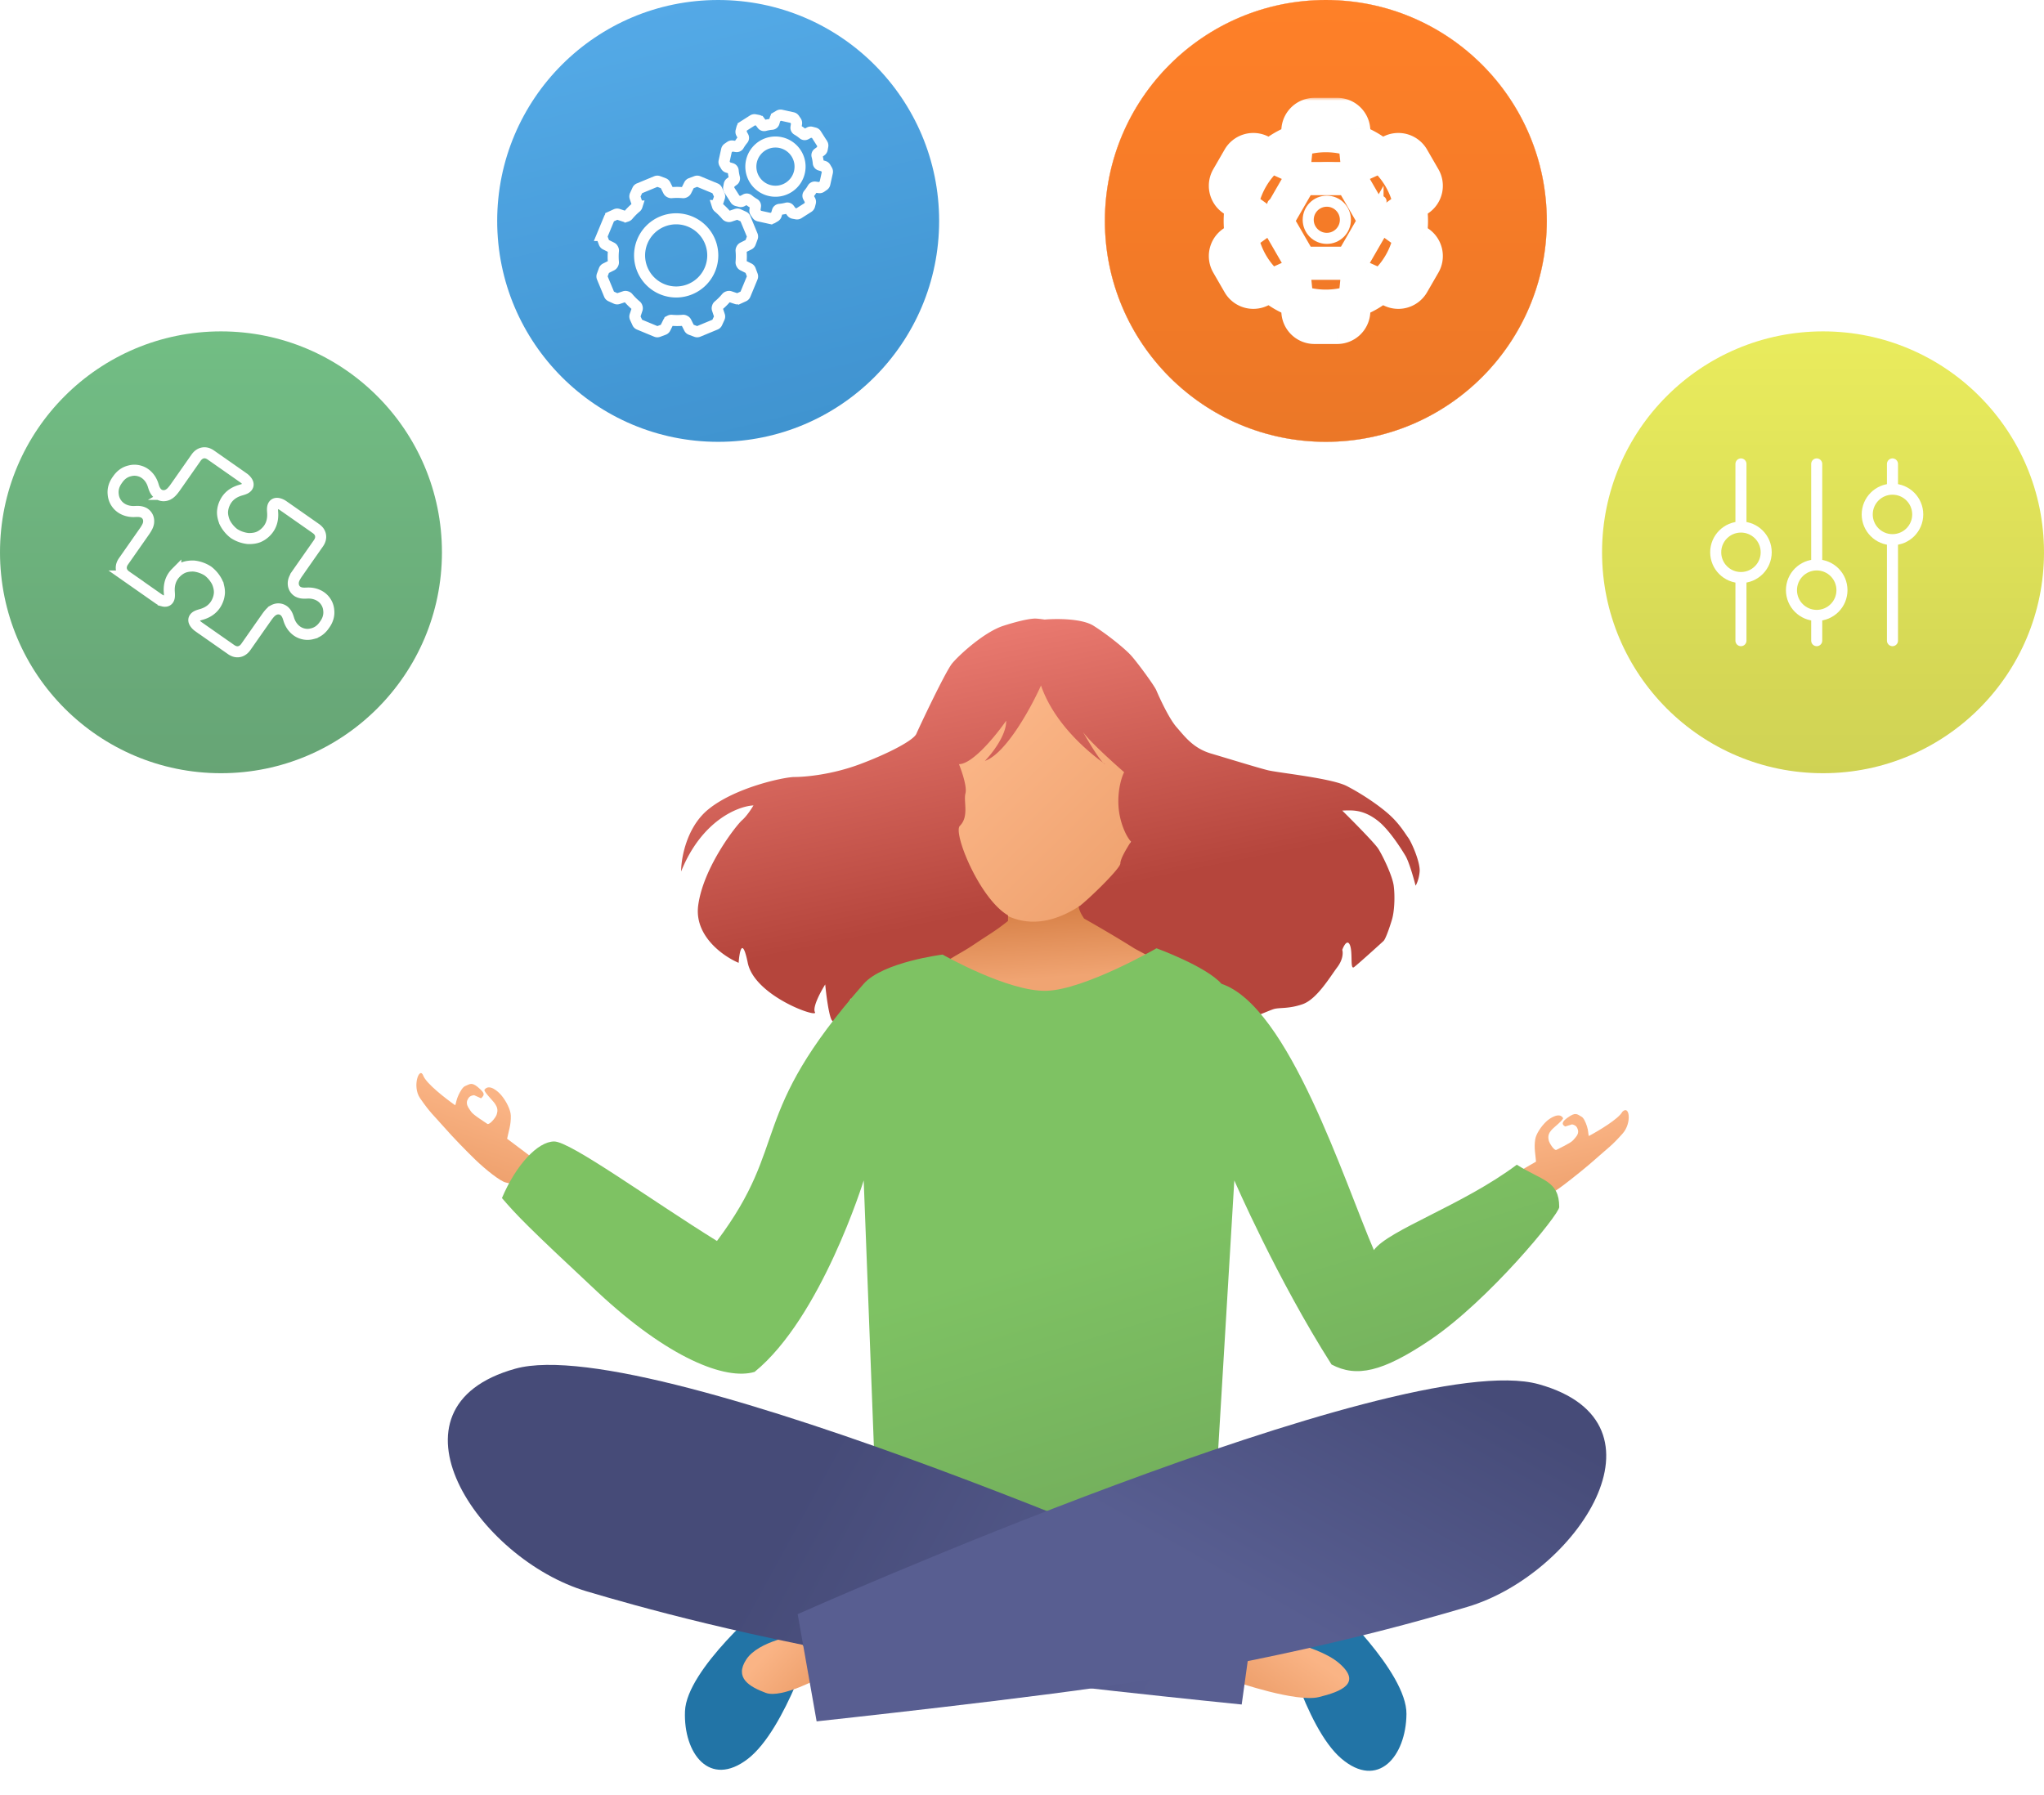 <svg width="370" height="325" viewBox="0 0 370 325" fill="none" xmlns="http://www.w3.org/2000/svg"><path d="M91.798 206.185l4.235 3.185c-.308 1.39 1.903 2.776 3.047 3.296l-1.997 3.389c-1.47-.738-4.628-1.779-5.531-1.951-.916-.175-3.58-2.25-5.588-4.203-1.444-1.404-3.834-3.818-5.674-5.925-1.772-2.029-2.41-2.462-4.247-5.129-1.504-2.182-.1-5.865.58-4.076.544 1.431 4.08 4.163 5.778 5.35.167-.358.19-.997.592-1.836.332-.694.767-1.462 1.221-1.648.944-.388 1.236-.802 2.678.546.878.82.812 1.102.191 1.68l-1.247-.56c-.363.033-.77.115-1.064.571-.631.977-.001 1.639.497 2.4.403.616 2.588 1.947 2.941 2.212.353.266 1.46-1.045 1.666-1.602.36-.977.07-1.501-.292-2.061-.319-.495-2.102-2.226-1.88-2.52.865-1.151 2.501.36 3.03.991.944 1.124 1.7 2.675 1.732 3.697.054 1.693-.42 2.899-.668 4.194z" fill="url(#a)"/><path d="M278.047 210.329l-4.359 2.517c.131 1.345-2.113 2.398-3.251 2.756l1.493 3.425c1.471-.527 4.568-1.145 5.439-1.204.883-.059 3.633-1.709 5.751-3.32 1.522-1.158 4.052-3.159 6.03-4.934 1.903-1.709 2.554-2.044 4.593-4.347 1.668-1.885 1.245-5.264-.078-3.91-.678 1.287-4.324 3.456-6.063 4.38-.116-.356-.065-.962-.346-1.799-.234-.692-.556-1.466-.962-1.694-.845-.473-1.073-.898-2.588.207-.922.673-1.104 1.177-.373 1.562l1.24-.385c.338.074.712.198.938.661.482.994-.188 1.546-.745 2.206-.451.534-2.663 1.538-3.027 1.747-.363.21-1.256-1.153-1.386-1.702-.227-.962.107-1.422.512-1.909.357-.43 2.237-1.857 2.062-2.16-.643-1.114-2.4.053-2.971.586-1.018.951-1.909 2.327-2.057 3.286-.246 1.59.063 2.782.148 4.031z" fill="url(#b)"/><path fill-rule="evenodd" clip-rule="evenodd" d="M183.505 165.089v-3.242h11.207l.912 2.786 14.011 7.987s-10.53 8.93-20.14 8.93c-9.609 0-19.265-7.772-19.265-7.772l13.275-8.689z" fill="url(#c)"/><path fill-rule="evenodd" clip-rule="evenodd" d="M171.143 136.627s1.114-3.658 3.922-5.84 4.817-6.786 4.817-6.786 8.678-3.217 13.533-1.78c4.856 1.436 12.843 14.406 12.843 14.406s1.066 15.985-5.231 22.651c-6.297 6.665-14.867 11.106-22.355 3.953-7.487-7.154-7.529-26.604-7.529-26.604z" fill="url(#d)"/><path d="M189.088 112.18c2.073-.183 6.748-.216 8.86 1.12 2.64 1.67 5.646 4.134 6.746 5.327 1.1 1.192 4.254 5.485 4.62 6.36.367.874 2.2 5.008 3.667 6.678 1.467 1.669 3.007 3.816 6.233 4.77 3.227.954 8.36 2.544 10.267 3.021 1.906.477 11.513 1.431 14.299 2.862 2.787 1.431 5.94 3.577 7.774 5.247 1.833 1.669 2.786 3.339 3.373 4.134.587.795 2.2 4.452 2.053 6.121-.117 1.336-.538 2.253-.733 2.544-.342-1.351-1.188-4.325-1.833-5.406-.807-1.351-2.934-4.69-4.914-6.28-1.98-1.59-3.593-1.829-4.4-1.908-.645-.064-1.686-.027-2.126 0 1.906 1.881 5.881 5.899 6.526 6.916.807 1.272 2.545 4.869 2.787 6.678.255 1.907.138 4.67-.33 6.191-.335 1.116-1.108 3.443-1.52 3.829-.515.481-4.587 4.173-5.337 4.732-.749.559-.179-2.683-.749-4.024-.457-1.073-1.108.149-1.377.894.149.447.181 1.699-.892 3.13-1.34 1.789-3.712 5.813-6.29 6.708-2.578.894-4.206.559-5.259.894-1.052.335-5.981 2.571-7.115 2.459-.907-.089-2.646-.037-3.403 0l-8.831-10.479c-3.587-1.775-2.595-1.224-5.791-2.942-4.05-2.564-9.168-5.447-9.168-5.447-.191-.353-.844-1.21-.96-2.172.894-.449 7.542-6.802 7.542-7.806 0-1.018 1.685-3.543 1.917-3.96-.911-.977-2.106-3.603-2.263-6.542-.157-2.938.622-5.235 1.031-6.015-2.151-1.866-6.358-5.685-7.468-7.307 1.005 1.767 2.731 4.631 3.647 5.577.37.272.512.369.337.278a1.465 1.465 0 0 1-.337-.278c-1.756-1.289-8.654-6.489-11.233-13.97-1.794 4.002-6.337 12.335-10.148 13.653 1.313-1.359 3.919-4.715 3.841-7.27-1.817 2.622-6.07 7.865-8.545 7.865.524 1.283 1.493 4.135 1.179 5.285-.393 1.437.703 4.181-1.016 5.884-1.239 1.229 3.305 12.599 8.336 15.966.216.145.374.222.374.222.031.295 0 .752 0 1.034-2.215 1.791-3.322 2.356-5.907 4.1-2.017 1.36-2.647 1.603-4.626 2.825l-3.345 2.106-6.957 2.222-6.159 6.389c-.378-.857-1.175-2.75-1.34-3.466-.165-.715-.825 2.012-1.135 3.466-.653.559-2.083 1.341-2.578 0-.495-1.342-.893-4.658-1.031-6.149-.825 1.305-2.351 4.137-1.856 5.031.619 1.118-10.93-2.907-12.168-8.943-.989-4.83-1.512-2.013-1.649 0-2.75-1.155-8.064-4.852-7.322-10.397.928-6.931 6.909-14.532 7.94-15.427.825-.715 1.719-2.085 2.063-2.681-2.819.149-9.384 2.748-13.096 11.96 0-2.385.969-7.959 4.846-11.179 4.847-4.024 13.818-5.925 15.674-5.925 1.856 0 6.703-.395 11.858-2.323 5.156-1.927 9.693-4.307 10.209-5.502.515-1.195 5.251-11.255 6.478-12.744 1.228-1.489 5.793-5.696 9.299-6.816 3.505-1.12 5.026-1.266 5.569-1.297.434-.025 1.422.108 1.862.177z" fill="url(#e)"/><path d="M189.429 179.396c-6.93.204-18.801-6.559-18.801-6.559s-10.811 1.347-14.283 5.296c-21.212 24.125-13.165 28.699-26.562 46.562-11.996-7.443-26.512-18.018-29.466-18.018-2.953 0-6.9 4.208-9.456 10.245 2.714 3.152 4.487 5.029 17.306 17.007 12.819 11.979 23.177 16.043 28.43 14.467 12.084-9.837 19.748-34.667 19.748-34.667l2.835 74.058h59.812l4.44-74.058s7.713 17.817 17.6 33.332c4.533 2.388 9.209 1.356 17.748-4.375 10.673-7.164 23.466-22.809 23.466-24.125 0-4.832-3.119-4.772-7.676-7.676-9.77 7.323-23.236 11.814-25.876 15.462-5.361-12.448-15.408-44.148-27.579-48.214-2.786-3.169-11.769-6.434-11.769-6.434s-12.988 7.494-19.917 7.697z" fill="url(#f)"/><path fill-rule="evenodd" clip-rule="evenodd" d="M123.994 309.838c.298-7.632 14.711-19.726 14.711-19.726l8.907 5.311s-5.318 17.717-12.241 23.046c-6.923 5.328-11.675-.998-11.377-8.631zm130.6.514c.081-7.638-13.715-20.431-13.715-20.431l-9.16 4.863s4.434 17.959 11.084 23.624c6.651 5.665 11.711-.418 11.791-8.056z" fill="#2274A6"/><path fill-rule="evenodd" clip-rule="evenodd" d="M135.102 300.45c2.223-3.366 9.198-4.389 9.198-4.389l4.375 7.57s-7.154 3.981-10.072 2.88c-2.918-1.1-5.725-2.695-3.501-6.061z" fill="url(#g)"/><path fill-rule="evenodd" clip-rule="evenodd" d="M242.377 301.123c-4.235-3.629-14.98-5.049-14.98-5.049l-3.655 8.44s10.902 3.769 14.99 2.766c4.089-1.002 7.879-2.528 3.645-6.157z" fill="url(#h)"/><path fill-rule="evenodd" clip-rule="evenodd" d="M227.426 289.449S118.408 240.814 93.28 247.82c-25.128 7.006-6.799 34.49 12.958 40.325 8.74 2.581 28.84 8.388 60.544 13.624 16.078 2.655 57.987 6.853 57.987 6.853l2.657-19.173z" fill="url(#i)"/><path fill-rule="evenodd" clip-rule="evenodd" d="M144.394 292.263s109.018-48.635 134.146-41.629c25.128 7.006 6.798 34.49-12.959 40.325-8.739 2.581-28.839 8.388-60.543 13.624-16.078 2.655-57.215 7.092-57.215 7.092l-3.429-19.412z" fill="url(#j)"/><g opacity=".9"><circle cx="130" cy="40" r="40" fill="#fff"/><circle cx="130" cy="40" r="40" fill="url(#k)"/><path d="M135.585 44.267a.5.5 0 0 0 .245-.273l.37-.992a.502.502 0 0 0-.007-.365l-1.296-3.128a.499.499 0 0 0-.254-.264l-.962-.439a.501.501 0 0 0-.366-.02l-1.189.397a.498.498 0 0 1-.307.003l-.084-.026a.51.51 0 0 1-.239-.161 11.537 11.537 0 0 0-1.462-1.46.516.516 0 0 1-.162-.24l-.027-.087a.5.5 0 0 1 .004-.306l.396-1.19a.502.502 0 0 0-.019-.366l-.44-.962a.497.497 0 0 0-.263-.255l-3.128-1.296a.5.5 0 0 0-.366-.006l-.991.37a.502.502 0 0 0-.272.245l-.561 1.122a.505.505 0 0 1-.215.22l-.079.04a.512.512 0 0 1-.284.056 11.507 11.507 0 0 0-2.066-.002.51.51 0 0 1-.282-.055l-.079-.041a.5.5 0 0 1-.216-.22l-.56-1.119a.503.503 0 0 0-.272-.244l-.991-.372a.498.498 0 0 0-.366.007l-3.129 1.295a.502.502 0 0 0-.264.255l-.439.962a.503.503 0 0 0-.019.366l.396 1.186a.5.5 0 0 1 .002.309l-.027.085a.508.508 0 0 1-.16.238 11.47 11.47 0 0 0-1.46 1.462.509.509 0 0 1-.241.162l-.084.027a.5.5 0 0 1-.307-.003l-1.189-.397a.5.5 0 0 0-.366.02l-.962.439a.498.498 0 0 0-.254.263l-1.296 3.13a.497.497 0 0 0-.007.365l.37.992a.498.498 0 0 0 .244.273l1.122.561a.495.495 0 0 1 .219.216l.042.078a.516.516 0 0 1 .055.284 11.6 11.6 0 0 0-.002 2.067.515.515 0 0 1-.055.28l-.041.08a.504.504 0 0 1-.22.217l-1.118.56a.5.5 0 0 0-.245.272l-.369.992a.497.497 0 0 0 .006.365l1.296 3.128a.5.5 0 0 0 .255.264l.962.439a.5.5 0 0 0 .365.02l1.188-.396a.5.5 0 0 1 .307-.002l.084.026c.093.03.176.086.239.161.441.528.931 1.017 1.462 1.46a.514.514 0 0 1 .162.24l.026.083c.031.1.03.208-.003.307l-.396 1.19c-.04.12-.033.25.019.366l.441.962a.496.496 0 0 0 .263.254l3.128 1.296a.5.5 0 0 0 .366.007l.992-.37a.5.5 0 0 0 .272-.245l.56-1.121a.502.502 0 0 1 .216-.22l.078-.04a.514.514 0 0 1 .284-.056c.689.063 1.381.063 2.067.001a.51.51 0 0 1 .283.056l.078.041a.5.5 0 0 1 .215.219l.56 1.12a.5.5 0 0 0 .273.244l.99.37a.5.5 0 0 0 .366-.007l3.128-1.296a.496.496 0 0 0 .263-.254l.44-.963a.502.502 0 0 0 .019-.365l-.395-1.188a.503.503 0 0 1-.003-.307l.027-.084a.505.505 0 0 1 .161-.24 11.594 11.594 0 0 0 1.459-1.461.512.512 0 0 1 .24-.161l.084-.027a.5.5 0 0 1 .307.003l1.19.396c.12.04.25.033.365-.02l.963-.438a.498.498 0 0 0 .254-.264l1.296-3.129a.502.502 0 0 0 .007-.366l-.37-.992a.497.497 0 0 0-.245-.272l-1.122-.562a.505.505 0 0 1-.219-.214l-.04-.078a.51.51 0 0 1-.056-.285c.062-.688.062-1.38.002-2.067a.506.506 0 0 1 .055-.281l.041-.079a.493.493 0 0 1 .22-.217l1.119-.558z" stroke="#fff" stroke-width="2"/><path d="M122.4 39.616a6.633 6.633 0 0 0-6.625 6.626 6.632 6.632 0 0 0 6.625 6.626 6.632 6.632 0 0 0 6.625-6.626 6.633 6.633 0 0 0-6.625-6.626zm26.245-12.301a.5.5 0 0 0 .195-.312l.103-.564a.499.499 0 0 0-.07-.36l-1.142-1.792a.5.5 0 0 0-.296-.216l-.556-.144a.498.498 0 0 0-.363.045l-.65.352a.43.43 0 0 1-.259.048.438.438 0 0 1-.225-.1 7.72 7.72 0 0 0-1.082-.756.433.433 0 0 1-.216-.44l.109-.732a.5.5 0 0 0-.083-.356l-.325-.473a.5.5 0 0 0-.304-.205l-2.075-.46a.5.5 0 0 0-.362.057l-.495.291a.502.502 0 0 0-.225.288l-.211.71a.432.432 0 0 1-.149.217.444.444 0 0 1-.231.09 7.692 7.692 0 0 0-1.302.227.431.431 0 0 1-.461-.158l-.439-.592a.502.502 0 0 0-.31-.194l-.565-.105a.5.5 0 0 0-.36.07l-1.793 1.142a.5.5 0 0 0-.216.296l-.144.556a.5.5 0 0 0 .045.364l.351.648c.043.08.06.17.048.26a.441.441 0 0 1-.1.226 7.59 7.59 0 0 0-.756 1.082.429.429 0 0 1-.438.215l-.732-.109a.501.501 0 0 0-.357.083l-.472.325a.5.5 0 0 0-.205.304l-.46 2.076a.497.497 0 0 0 .057.362l.291.495a.5.5 0 0 0 .288.226l.709.211a.434.434 0 0 1 .306.38c.039.44.116.876.228 1.302a.427.427 0 0 1-.158.46l-.592.44a.502.502 0 0 0-.193.311l-.104.565a.499.499 0 0 0 .07.359l1.142 1.793a.5.5 0 0 0 .297.215l.555.144a.502.502 0 0 0 .364-.044l.649-.351a.428.428 0 0 1 .258-.048c.083.01.161.046.226.1.337.282.7.535 1.082.756a.43.43 0 0 1 .215.437l-.109.732a.507.507 0 0 0 .083.357l.326.473a.5.5 0 0 0 .304.205l2.075.46a.5.5 0 0 0 .362-.057l.495-.292a.5.5 0 0 0 .226-.288l.211-.708a.42.42 0 0 1 .149-.217.439.439 0 0 1 .231-.09c.44-.038.875-.115 1.301-.228a.427.427 0 0 1 .46.157l.44.593a.502.502 0 0 0 .311.194l.564.104a.5.5 0 0 0 .359-.07l1.793-1.142a.5.5 0 0 0 .216-.297l.144-.555a.504.504 0 0 0-.044-.363l-.352-.65a.437.437 0 0 1-.048-.258.441.441 0 0 1 .1-.226c.283-.338.536-.7.757-1.082a.427.427 0 0 1 .437-.214l.732.108a.502.502 0 0 0 .357-.083l.472-.325a.496.496 0 0 0 .205-.304l.46-2.076a.497.497 0 0 0-.057-.362l-.291-.495a.5.5 0 0 0-.288-.226l-.71-.212a.428.428 0 0 1-.216-.148.441.441 0 0 1-.089-.23 7.859 7.859 0 0 0-.228-1.303.427.427 0 0 1 .158-.46l.592-.44z" stroke="#fff" stroke-width="2"/><path d="M139.598 25.781a4.46 4.46 0 0 0-3.614 5.162 4.46 4.46 0 0 0 5.161 3.614 4.46 4.46 0 0 0 3.614-5.162 4.46 4.46 0 0 0-5.161-3.614z" stroke="#fff" stroke-width="2"/><circle cx="240" cy="40" r="40" fill="#fff"/><circle cx="240" cy="40" r="40" fill="url(#l)"/><mask id="m" maskUnits="userSpaceOnUse" x="217.819" y="17.714" width="44" height="45" fill="#000"><path fill="#fff" d="M217.819 17.714h44v45h-44z"/><path fill-rule="evenodd" clip-rule="evenodd" d="M237.944 19.714h4.112a4 4 0 0 1 3.98 3.6l.145 1.443c1.43.576 2.76 1.346 3.958 2.277l1.341-.604a4 4 0 0 1 5.108 1.646l2.057 3.562a4 4 0 0 1-1.128 5.247l-1.177.846a16.484 16.484 0 0 1 0 4.538l1.177.846a4 4 0 0 1 1.128 5.247l-2.057 3.562a4 4 0 0 1-5.108 1.646l-1.341-.604a16.492 16.492 0 0 1-3.958 2.277l-.145 1.442a4 4 0 0 1-3.98 3.6h-4.112a4 4 0 0 1-3.98-3.6l-.145-1.442a16.489 16.489 0 0 1-3.958-2.277l-1.341.604a4 4 0 0 1-5.108-1.646l-2.056-3.562a3.999 3.999 0 0 1 1.128-5.247l1.176-.846a16.482 16.482 0 0 1 0-4.538l-1.176-.846a3.999 3.999 0 0 1-1.128-5.247l2.056-3.562a4 4 0 0 1 5.108-1.646l1.341.604a16.492 16.492 0 0 1 3.958-2.277l.145-1.442a4 4 0 0 1 3.98-3.6zm-4.355 7.335c-.563.277-1.105.59-1.624.934l1.464.66.16-1.594zm-5.365 1.441l-.526-.237a2 2 0 0 0-2.554.823l-2.056 3.562a2 2 0 0 0 .564 2.623l.453.327a16.397 16.397 0 0 1 4.119-7.098zm-2.372 8.354a14.4 14.4 0 0 1 4.335-7.47l2.664 1.202a2 2 0 0 1 .91 2.823l-2.621 4.54a2 2 0 0 1-2.9.623l-2.388-1.718zm-.319 2.235a14.786 14.786 0 0 0 0 1.842l1.28-.921-1.28-.921zm-1.428 5.333l-.453.327a2 2 0 0 0-.564 2.623l2.056 3.562a2 2 0 0 0 2.554.823l.526-.237a16.398 16.398 0 0 1-4.119-7.098zm6.082 6.213a14.4 14.4 0 0 1-4.335-7.47l2.388-1.718a2 2 0 0 1 2.9.624l2.621 4.54a2 2 0 0 1-.91 2.823l-2.664 1.201zm1.778 1.392a14.48 14.48 0 0 0 1.624.934l-.16-1.594-1.464.66zm3.932 3.906l.057.563a2 2 0 0 0 1.99 1.8h4.112a1.999 1.999 0 0 0 1.99-1.8l.057-.563a16.586 16.586 0 0 1-4.103.513c-1.416 0-2.791-.178-4.103-.513zm8.421-2.138a14.548 14.548 0 0 1-4.318.651 14.54 14.54 0 0 1-4.317-.651l-.294-2.924a2 2 0 0 1 1.99-2.2h5.242a2 2 0 0 1 1.99 2.2l-.293 2.924zm2.093-.834c.563-.277 1.105-.59 1.624-.934l-1.464-.66-.16 1.594zm5.365-1.441l.526.237a2 2 0 0 0 2.554-.823l2.056-3.562a2 2 0 0 0-.564-2.623l-.453-.327a16.397 16.397 0 0 1-4.119 7.098zm2.373-8.354a14.409 14.409 0 0 1-4.336 7.47l-2.664-1.202a2 2 0 0 1-.91-2.823l2.621-4.54a2 2 0 0 1 2.9-.624l2.389 1.719zm.318-2.235a14.793 14.793 0 0 0 0-1.842l-1.28.921 1.28.921zm1.428-5.333l.454-.327a2.001 2.001 0 0 0 .564-2.623l-2.057-3.562a2 2 0 0 0-2.554-.823l-.526.237a16.397 16.397 0 0 1 4.119 7.098zm-6.081-6.213a14.414 14.414 0 0 1 4.335 7.47l-2.389 1.718a2 2 0 0 1-2.9-.624l-2.621-4.54a2 2 0 0 1 .91-2.823l2.665-1.201zm-1.779-1.392a14.435 14.435 0 0 0-1.624-.934l.16 1.594 1.464-.66zm-3.717-1.768l.293 2.924a2 2 0 0 1-1.99 2.2h-5.242a2 2 0 0 1-1.99-2.2l.294-2.924a14.536 14.536 0 0 1 4.317-.651c1.504 0 2.954.228 4.318.651zm-.215-2.139a16.586 16.586 0 0 0-4.103-.512c-1.416 0-2.791.178-4.103.512l.057-.562a2 2 0 0 1 1.99-1.8h4.112c1.028 0 1.888.778 1.99 1.8l.057.562zm-11.231 16.985a4 4 0 0 0-.887-1.061c.345-.29.647-.646.887-1.061l2.621-4.54c.243-.42.4-.865.479-1.315.436.164.91.254 1.407.254h5.242c.497 0 .971-.09 1.408-.254.078.45.235.895.478 1.315l2.621 4.54a4 4 0 0 0 .887 1.061 3.99 3.99 0 0 0-.887 1.06l-2.621 4.54a3.99 3.99 0 0 0-.478 1.316 3.997 3.997 0 0 0-1.408-.254h-5.242c-.497 0-.971.09-1.407.254a4.01 4.01 0 0 0-.479-1.315l-2.621-4.54z"/></mask><path d="M246.036 23.315l1.99-.2-1.99.2zm.145 1.442l-1.99.2.121 1.203 1.122.452.747-1.855zm3.958 2.277l-1.227 1.58.951.739 1.098-.495-.822-1.824zm1.341-.604l.822 1.823-.822-1.823zm5.108 1.646l-1.732 1 1.732-1zm2.057 3.562l-1.732 1 1.732-1zm-1.128 5.247l1.168 1.623-1.168-1.623zm-1.177.846l-1.168-1.623-.978.704.165 1.194 1.981-.275zm0 4.538l-1.981-.275-.165 1.194.978.704 1.168-1.623zm1.177.846l1.168-1.623-1.168 1.623zm1.128 5.247l-1.733-1 1.733 1zm-2.057 3.562l-1.732-1 1.732 1zm-5.108 1.646l-.822 1.824.822-1.824zm-1.341-.604l.822-1.824-1.098-.495-.951.74 1.227 1.579zm-3.958 2.277l-.747-1.855-1.122.452-.121 1.203 1.99.2zm-.145 1.442l1.99.2-1.99-.2zm-12.072 0l-1.99.2 1.99-.2zm-.145-1.442l1.99-.2-.121-1.203-1.122-.452-.747 1.855zm-3.958-2.277l1.228-1.58-.952-.739-1.098.495.822 1.824zm-1.341.604l-.822-1.823.822 1.823zm-5.108-1.646l1.732-1-1.732 1zm-2.056-3.562l-1.732 1 1.732-1zm1.128-5.247l1.168 1.623-1.168-1.623zm1.176-.846l1.168 1.623.978-.704-.165-1.194-1.981.275zm0-4.538l1.981.275.165-1.194-.978-.704-1.168 1.623zm-1.176-.846l1.168-1.624-1.168 1.624zm-1.128-5.247l-1.732-1 1.732 1zm2.056-3.562l-1.732-1 1.732 1zm5.108-1.646l.822-1.824-.822 1.824zm1.341.604l-.822 1.824 1.098.495.952-.74-1.228-1.579zm3.958-2.277l.747 1.855 1.122-.452.121-1.203-1.99-.2zm.145-1.442l-1.99-.2 1.99.2zm-.375 3.734l1.99.2.36-3.585-3.233 1.59.883 1.795zm-1.624.934l-1.107-1.666-3.013 2.002 3.298 1.487.822-1.823zm1.464.66l-.822 1.823 2.534 1.142.278-2.766-1.99-.2zm-5.731-.39l-.822 1.823.822-1.823zm.526.237l1.425 1.403 2.015-2.046-2.618-1.18-.822 1.823zm-3.08.586l1.732 1-1.732-1zm-2.056 3.562l-1.732-1 1.732 1zm.564 2.623l-1.168 1.624 1.168-1.624zm.453.327l-1.168 1.623 2.325 1.673.77-2.759-1.927-.537zm6.082-6.213l.822-1.823-1.202-.542-.972.89 1.352 1.475zm-4.335 7.47l-1.952-.438-.289 1.29 1.073.77 1.168-1.623zm6.999-6.27l.822-1.822-.822 1.823zm.91 2.824l1.732 1-1.732-1zm-2.621 4.54l1.732 1-1.732-1zm-2.9.623l1.168-1.623-1.168 1.623zm-2.707.517l1.168-1.623-2.936-2.113-.228 3.61 1.996.126zm0 1.842l-1.996.126.228 3.61 2.936-2.113-1.168-1.623zm1.28-.921l1.168 1.623L230.238 40l-2.257-1.623L226.813 40zm-2.708 4.412l1.927-.537-.77-2.759-2.325 1.673 1.168 1.623zm-.453.327l-1.168-1.624 1.168 1.623zm-.564 2.623l1.732-1-1.732 1zm2.056 3.562l1.732-1-1.732 1zm2.554.823l-.822-1.823.822 1.823zm.526-.237l.822 1.823 2.618-1.18-2.015-2.047-1.425 1.404zm-2.372-8.354l-1.168-1.624-1.073.772.289 1.289 1.952-.437zm4.335 7.469l-1.352 1.474.972.891 1.202-.542-.822-1.823zm-1.947-9.188l-1.168-1.623 1.168 1.623zm2.9.624l1.732-1-1.732 1zm2.621 4.54l-1.732 1 1.732-1zm-.91 2.823l.822 1.823-.822-1.823zm-.886 2.593l-.822-1.823-3.298 1.487 3.013 2.002 1.107-1.666zm1.624.934l-.883 1.794 3.233 1.59-.36-3.584-1.99.2zm-.16-1.594l1.99-.2-.278-2.765-2.534 1.142.822 1.823zm2.525 5.129l1.99-.2-1.99.2zm-.057-.563l.495-1.938-2.77-.706.285 2.844 1.99-.2zm8.149.563l1.99.2-1.99-.2zm.057-.563l1.99.2.285-2.844-2.77.706.495 1.938zm.215-2.138l.592 1.91 1.265-.392.133-1.318-1.99-.2zm-8.635 0l-1.99.2.132 1.318 1.265.392.593-1.91zm-.294-2.924l-1.99.2 1.99-.2zm9.222 0l-1.99-.2 1.99.2zm1.8 2.09l-1.99-.2-.36 3.585 3.233-1.59-.883-1.795zm1.624-.934l1.107 1.666 3.013-2.002-3.298-1.487-.822 1.823zm-1.464-.66l.822-1.823-2.534-1.142-.278 2.765 1.99.2zm5.205.153l-1.425-1.404-2.015 2.047 2.618 1.18.822-1.823zm.526.237l-.822 1.823.822-1.823zm2.554-.823l-1.732-1 1.732 1zm2.056-3.562l1.733 1-1.733-1zm-.564-2.623l1.169-1.624-1.169 1.623zm-.453-.327l1.168-1.623-2.325-1.673-.769 2.759 1.926.537zm-6.082 6.213l-.821 1.823 1.201.542.972-.89-1.352-1.475zm4.336-7.47l1.951.438.289-1.29-1.072-.77-1.168 1.623zm-7 6.269l.822-1.823-.822 1.823zm-.91-2.823l-1.732-1 1.732 1zm2.621-4.54l-1.732-1 1.732 1zm2.9-.624l-1.168 1.624 1.168-1.624zm2.707-.516l-1.168 1.623 2.936 2.113.228-3.61-1.996-.126zm0-1.842l1.996-.126-.228-3.61-2.936 2.112 1.168 1.624zm-1.28.921l-1.168-1.623L249.762 40l2.257 1.623L253.187 40zm3.162-4.739l1.168 1.624-1.168-1.624zm-.454.327l-1.926.537.769 2.759 2.325-1.673-1.168-1.623zm1.018-2.95l1.732-1-1.732 1zm-2.057-3.562l-1.732 1 1.732-1zm-2.554-.823l.822 1.823-.822-1.823zm-.526.237l-.822-1.823-2.618 1.18 2.015 2.046 1.425-1.403zm2.373 8.354l1.168 1.624 1.072-.772-.289-1.289-1.951.437zm-4.335-7.47l1.351-1.474-.972-.89-1.201.541.822 1.824zm1.946 9.189l1.168 1.623-1.168-1.623zm-2.9-.624l1.732-1-1.732 1zm-2.621-4.54l-1.732 1 1.732-1zm.91-2.823l-.822-1.823.822 1.823zm.886-2.593l.822 1.823 3.298-1.487-3.013-2.002-1.107 1.666zm-1.624-.934l.883-1.795-3.233-1.59.36 3.585 1.99-.2zm.16 1.594l-1.99.2.278 2.765 2.534-1.142-.822-1.823zm-2.253-2.428l1.99-.2-.133-1.318-1.265-.392-.592 1.91zm.293 2.924l1.99-.2-1.99.2zm-9.222 0l-1.99-.2 1.99.2zm.294-2.924l-.593-1.91-1.265.392-.132 1.318 1.99.2zm8.42-2.139l-.494 1.938 2.769.707-.285-2.844-1.99.2zm-8.206 0l-1.99-.2-.285 2.845 2.77-.707-.495-1.938zm.057-.562l1.99.2-1.99-.2zm8.092 0l-1.99.2 1.99-.2zM231.985 40l-1.288-1.53-1.816 1.53 1.816 1.53 1.288-1.53zm.887 1.06l1.732-1-1.732 1zm0-2.121l-1.732-1 1.732 1zm2.621-4.54l1.732 1-1.732-1zm.479-1.315l.703-1.872-2.26-.85-.414 2.38 1.971.342zm8.057 0l1.97-.342-.413-2.38-2.261.85.704 1.872zm.478 1.315l-1.732 1 1.732-1zm2.621 4.54l-1.732 1 1.732-1zm.887 1.061l1.288 1.53 1.816-1.53-1.816-1.53-1.288 1.53zm-.887 1.06l-1.732-1 1.732 1zm-2.621 4.54l-1.732-1 1.732 1zm-.478 1.316l-.704 1.872 2.26.85.414-2.38-1.97-.342zm-8.057 0l-1.971.342.414 2.38 2.26-.85-.703-1.872zm-.479-1.315l-1.732 1 1.732-1zm6.563-27.887h-4.112v4h4.112v-4zm5.97 5.4a6 6 0 0 0-5.97-5.4v4c1.028 0 1.888.778 1.99 1.8l3.98-.4zm.145 1.443l-.145-1.442-3.98.4.145 1.442 3.98-.4zm-2.737 2.055a14.515 14.515 0 0 1 3.478 2.001l2.455-3.158a18.523 18.523 0 0 0-4.438-2.553l-1.495 3.71zm5.224-2.006l-1.341.605 1.644 3.647 1.341-.605-1.644-3.647zm7.662 2.47a6 6 0 0 0-7.662-2.47l1.644 3.647a2 2 0 0 1 2.554.823l3.464-2zm2.057 3.562l-2.057-3.562-3.464 2 2.057 3.562 3.464-2zm-1.692 7.87a6.001 6.001 0 0 0 1.692-7.87l-3.464 2a2 2 0 0 1-.564 2.623l2.336 3.247zm-1.177.847l1.177-.847-2.336-3.247-1.177.847 2.336 3.247zm-3.149-1.35c.09.651.137 1.317.137 1.995h4c0-.862-.059-1.711-.175-2.543l-3.962.549zm.137 1.995c0 .678-.047 1.343-.137 1.994l3.962.55c.116-.833.175-1.682.175-2.544h-4zm4.189 1.492l-1.177-.847-2.336 3.247 1.176.846 2.337-3.246zm1.692 7.87a6.001 6.001 0 0 0-1.692-7.87l-2.337 3.247a2 2 0 0 1 .564 2.623l3.465 2zm-2.057 3.562l2.057-3.562-3.465-2-2.056 3.562 3.464 2zm-7.662 2.47a6 6 0 0 0 7.662-2.47l-3.464-2a2 2 0 0 1-2.554.823l-1.644 3.647zm-1.341-.605l1.341.605 1.644-3.647-1.341-.605-1.644 3.647zm-.405-3.402a14.515 14.515 0 0 1-3.478 2l1.495 3.711a18.49 18.49 0 0 0 4.437-2.553l-2.454-3.158zm-.886 5.498l.145-1.442-3.98-.4-.145 1.443 3.98.4zm-5.97 5.4a6 6 0 0 0 5.97-5.4l-3.98-.4a1.999 1.999 0 0 1-1.99 1.8v4zm-4.112 0h4.112v-4h-4.112v4zm-5.97-5.4a6 6 0 0 0 5.97 5.4v-4a2 2 0 0 1-1.99-1.8l-3.98.4zm-.145-1.442l.145 1.442 3.98-.4-.145-1.442-3.98.4zm2.737-2.055a14.493 14.493 0 0 1-3.477-2.001l-2.455 3.158a18.497 18.497 0 0 0 4.437 2.553l1.495-3.71zm-5.224 2.006l1.341-.605-1.644-3.647-1.341.605 1.644 3.647zm-7.662-2.47a6 6 0 0 0 7.662 2.47l-1.644-3.647a2 2 0 0 1-2.554-.823l-3.464 2zm-2.056-3.562l2.056 3.562 3.464-2-2.056-3.562-3.464 2zm1.692-7.87a6 6 0 0 0-1.692 7.87l3.464-2a2 2 0 0 1 .564-2.623l-2.336-3.247zm1.176-.847l-1.176.846 2.336 3.248 1.176-.847-2.336-3.247zm3.149 1.35a14.573 14.573 0 0 1-.137-1.995h-4c0 .862.06 1.71.175 2.543l3.962-.549zM225.504 40c0-.678.047-1.343.137-1.994l-3.962-.55a18.572 18.572 0 0 0-.175 2.544h4zm-4.188-1.492l1.176.847 2.336-3.247-1.176-.847-2.336 3.247zm-1.692-7.87a6 6 0 0 0 1.692 7.87l2.336-3.247a2 2 0 0 1-.564-2.623l-3.464-2zm2.056-3.562l-2.056 3.562 3.464 2 2.056-3.562-3.464-2zm7.662-2.47a6 6 0 0 0-7.662 2.47l3.464 2a2 2 0 0 1 2.554-.823l1.644-3.647zm1.341.605l-1.341-.605-1.644 3.647 1.341.605 1.644-3.647zm.406 3.402a14.49 14.49 0 0 1 3.477-2.001l-1.495-3.71a18.497 18.497 0 0 0-4.437 2.553l2.455 3.158zm.885-5.498l-.145 1.442 3.98.4.145-1.443-3.98-.4zm5.97-5.4a6 6 0 0 0-5.97 5.4l3.98.4a2 2 0 0 1 1.99-1.8v-4zm-5.238 7.54a16.45 16.45 0 0 0-1.848 1.062l2.214 3.331a12.41 12.41 0 0 1 1.4-.804l-1.766-3.59zm1.545 1.564l-1.464-.66-1.644 3.647 1.464.66 1.644-3.647zm-2.652.03l-.16 1.594 3.98.4.16-1.594-3.98-.4zm-4.723 3.227l.526.237 1.644-3.646-.526-.237-1.644 3.646zm0 0l1.644-3.646a4 4 0 0 0-5.108 1.646l3.464 2zm-2.056 3.562l2.056-3.562-3.464-2-2.056 3.562 3.464 2zm0 0l-3.464-2a3.999 3.999 0 0 0 1.128 5.247l2.336-3.247zm.453.326l-.453-.326-2.336 3.247.453.326 2.336-3.247zm.759 2.161a14.392 14.392 0 0 1 3.617-6.232l-2.85-2.806a18.4 18.4 0 0 0-4.62 7.963l3.853 1.075zm2.803-8.225a16.41 16.41 0 0 0-4.935 8.507l3.903.874a12.412 12.412 0 0 1 3.735-6.432l-2.703-2.949zm.53 3.298l2.664 1.201 1.644-3.646-2.664-1.201-1.644 3.646zm2.664 1.201l3.464 2a4 4 0 0 0-1.82-5.646l-1.644 3.646zm0 0l-2.621 4.54 3.464 2 2.621-4.54-3.464-2zm-2.621 4.54l-2.336 3.247a4 4 0 0 0 5.8-1.247l-3.464-2zm0 0l-2.388-1.718-2.336 3.247 2.388 1.718 2.336-3.247zm-5.871 2.014c-.022.346-.033.695-.033 1.047h4c0-.267.009-.532.025-.795l-3.992-.252zM223.504 40c0 .351.011.7.033 1.047l3.992-.252a13.06 13.06 0 0 1-.025-.795h-4zm2.141-1.623l-1.28.92 2.336 3.247 1.28-.92-2.336-3.248zm-1.28 2.325l1.28.921 2.336-3.246-1.28-.922-2.336 3.247zm-1.428 2.087l-.453.326 2.336 3.247.453-.326-2.336-3.247zm-.453.326a3.999 3.999 0 0 0-1.128 5.247l3.464-2-2.336-3.247zm-1.128 5.247l2.056 3.562 3.464-2-2.056-3.562-3.464 2zm2.056 3.562a4 4 0 0 0 5.108 1.646l-1.644-3.646-3.464 2zm5.108 1.646l.526-.237-1.644-3.646-.526.237 1.644 3.646zm1.129-3.464a14.393 14.393 0 0 1-3.617-6.231l-3.853 1.075a18.4 18.4 0 0 0 4.62 7.963l2.85-2.807zm-5.749-6.513a16.41 16.41 0 0 0 4.935 8.506l2.703-2.948a12.412 12.412 0 0 1-3.735-6.432l-3.903.874zm3.172-3.78l-2.388 1.72 2.336 3.246 2.388-1.718-2.336-3.247zm5.8 1.248a4 4 0 0 0-5.8-1.247l2.336 3.247 3.464-2zm2.621 4.54l-2.621-4.54-3.464 2 2.621 4.54 3.464-2zm-1.82 5.646a4 4 0 0 0 1.82-5.646l-3.464 2 1.644 3.646zm-2.664 1.201l2.664-1.2-1.644-3.647-2.664 1.2 1.644 3.647zm-.151 1.235c.59.392 1.207.747 1.848 1.063l1.766-3.59a12.389 12.389 0 0 1-1.4-.805l-2.214 3.332zm.581-2.126l.16 1.594 3.98-.4-.16-1.593-3.98.4zm1.348 2.283l1.464-.66-1.644-3.646-1.464.66 1.644 3.646zm5.157 2.446l-.057-.562-3.98.4.057.561 3.98-.4zm0 0l-3.98.4a4 4 0 0 0 3.98 3.6v-4zm4.112 0h-4.112v4h4.112v-4zm0 0v4a4 4 0 0 0 3.98-3.6l-3.98-.4zm.057-.562l-.057.562 3.98.4.057-.563-3.98-.4zm1.495-1.738a14.61 14.61 0 0 1-3.608.45v4c1.584 0 3.125-.2 4.597-.575l-.989-3.875zm-3.608.45a14.61 14.61 0 0 1-3.608-.45l-.989 3.875c1.472.376 3.013.575 4.597.575v-4zm0 2c1.707 0 3.357-.259 4.91-.74l-1.185-3.821a12.544 12.544 0 0 1-3.725.561v4zm-4.91-.741a16.54 16.54 0 0 0 4.91.741v-4c-1.3 0-2.551-.197-3.725-.561l-1.185 3.82zm2.583-2.11l-.294-2.923-3.98.4.294 2.923 3.98-.4zm-.294-2.923v-4a4 4 0 0 0-3.98 4.4l3.98-.4zm0 0h5.242v-4h-5.242v4zm5.242 0l3.98.4a4 4 0 0 0-3.98-4.4v4zm0 0l-.293 2.923 3.98.4.293-2.924-3.98-.4zm4.673 4.084c.641-.316 1.258-.67 1.848-1.063l-2.214-3.332c-.447.298-.914.567-1.399.805l1.765 3.59zm-1.545-1.565l1.464.66 1.644-3.647-1.464-.66-1.644 3.647zm2.652-.03l.16-1.594-3.98-.4-.16 1.594 3.98.4zm2.553.182l.526.237 1.644-3.646-.526-.237-1.644 3.646zm.526.237a4 4 0 0 0 5.108-1.646l-3.464-2-1.644 3.646zm5.108-1.646l2.057-3.562-3.465-2-2.056 3.562 3.464 2zm2.057-3.562a4 4 0 0 0-1.128-5.247l-2.337 3.247 3.465 2zm-1.128-5.247l-.454-.326-2.336 3.247.453.326 2.337-3.247zm-3.548.76a14.404 14.404 0 0 1-3.618 6.231l2.85 2.807a18.39 18.39 0 0 0 4.62-7.963l-3.852-1.075zm-2.804 8.224a16.402 16.402 0 0 0 4.935-8.506l-3.903-.874a12.41 12.41 0 0 1-3.735 6.432l2.703 2.948zm-4.838-.852l2.665 1.201 1.643-3.646-2.664-1.201-1.644 3.646zm-1.82-5.646a4 4 0 0 0 1.82 5.646l1.644-3.646-3.464-2zm2.621-4.54l-2.621 4.54 3.464 2 2.621-4.54-3.464-2zm5.8-1.247a4 4 0 0 0-5.8 1.247l3.464 2 2.336-3.247zm2.389 1.718l-2.389-1.718-2.336 3.247 2.389 1.718 2.336-3.247zm1.146-.485c.022-.346.033-.695.033-1.047h-4c0 .267-.008.532-.025.795l3.992.252zm.033-1.047c0-.352-.011-.7-.033-1.047l-3.992.252c.017.263.025.528.025.795h4zm-2.141 1.623l1.28-.92-2.336-3.248-1.28.922 2.336 3.246zm1.28-2.325l-1.28-.922-2.336 3.247 1.28.921 2.336-3.246zm-.455-5.66l-.453.326 2.336 3.247.454-.326-2.337-3.247zm0 0l2.337 3.247a4 4 0 0 0 1.128-5.247l-3.465 2zm-2.056-3.562l2.056 3.562 3.465-2-2.057-3.562-3.464 2zm0 0l3.464-2a4 4 0 0 0-5.108-1.646l1.644 3.646zm-.526.237l.526-.237-1.644-3.646-.526.237 1.644 3.646zm-2.247-.42a14.404 14.404 0 0 1 3.618 6.232l3.853-1.075a18.401 18.401 0 0 0-4.621-7.963l-2.85 2.806zm5.749 6.514a16.403 16.403 0 0 0-4.935-8.507l-2.703 2.95a12.412 12.412 0 0 1 3.735 6.431l3.903-.874zm-3.119-1.186l-2.389 1.718 2.336 3.247 2.389-1.718-2.336-3.247zm-2.389 1.718l-3.464 2a4 4 0 0 0 5.8 1.247l-2.336-3.247zm0 0l-2.621-4.54-3.464 2 2.621 4.54 3.464-2zm-2.621-4.54l-1.644-3.646a4 4 0 0 0-1.82 5.646l3.464-2zm0 0l2.664-1.2-1.643-3.648-2.665 1.202 1.644 3.646zm1.171-6.082a16.45 16.45 0 0 0-1.848-1.063l-1.765 3.59c.485.238.952.507 1.399.804l2.214-3.331zm-.581 2.126l-.16-1.594-3.98.4.16 1.593 3.98-.4zm-1.348-2.284l-1.464.66 1.644 3.647 1.464-.66-1.644-3.647zm-4.885.256l.293 2.923 3.98-.4-.293-2.923-3.98.4zm.293 2.923v4a4 4 0 0 0 3.98-4.4l-3.98.4zm0 0h-5.242v4h5.242v-4zm-5.242 0l-3.98-.4a4 4 0 0 0 3.98 4.4v-4zm0 0l.294-2.923-3.98-.4-.294 2.924 3.98.4zM240 23.564a16.54 16.54 0 0 0-4.91.74l1.185 3.821a12.55 12.55 0 0 1 3.725-.561v-4zm4.91.74a16.54 16.54 0 0 0-4.91-.74v4c1.301 0 2.551.197 3.725.561l1.185-3.82zm-4.91 1.26c1.248 0 2.457.157 3.609.45l.988-3.875a18.581 18.581 0 0 0-4.597-.575v4zm-3.608.45a14.61 14.61 0 0 1 3.608-.45v-4c-1.584 0-3.125.199-4.597.575l.989 3.875zm1.495-1.738l.057-.562-3.98-.4-.057.563 3.98.4zm.057-.562v-4a4 4 0 0 0-3.98 3.6l3.98.4zm0 0h4.112v-4h-4.112v4zm4.112 0l3.98-.4a4 4 0 0 0-3.98-3.6v4zm0 0l.057.562 3.98-.4-.057-.561-3.98.4zM230.697 41.53c.17.143.321.319.443.53l3.464-2a5.99 5.99 0 0 0-1.33-1.59l-2.577 3.06zm.443-3.591a1.984 1.984 0 0 1-.443.531l2.577 3.06c.52-.438.973-.972 1.33-1.591l-3.464-2zm2.621-4.54l-2.621 4.54 3.464 2 2.621-4.54-3.464-2zm.24-.657a1.98 1.98 0 0 1-.24.657l3.464 2a5.993 5.993 0 0 0 .717-1.972l-3.941-.685zm3.378-1.404c-.253 0-.489-.045-.704-.126l-1.407 3.744a5.996 5.996 0 0 0 2.111.382v-4zm5.242 0h-5.242v4h5.242v-4zm.704-.126a2.01 2.01 0 0 1-.704.126v4c.741 0 1.453-.134 2.111-.382l-1.407-3.744zm2.914 2.187a2.002 2.002 0 0 1-.24-.657l-3.941.685c.118.678.355 1.346.717 1.972l3.464-2zm2.621 4.54l-2.621-4.54-3.464 2 2.621 4.54 3.464-2zm.443.531a1.985 1.985 0 0 1-.443-.53l-3.464 2a5.99 5.99 0 0 0 1.33 1.59l2.577-3.06zm-.443 3.59c.122-.211.273-.387.443-.53l-2.577-3.06a6 6 0 0 0-1.33 1.59l3.464 2zm-2.621 4.54l2.621-4.54-3.464-2-2.621 4.54 3.464 2zm-.24.658c.039-.221.116-.443.24-.657l-3.464-2a5.993 5.993 0 0 0-.717 1.972l3.941.685zm-3.378 1.404c.253 0 .489.045.704.126l1.407-3.744a5.988 5.988 0 0 0-2.111-.382v4zm-5.242 0h5.242v-4h-5.242v4zm-.704.126a2.01 2.01 0 0 1 .704-.126v-4c-.74 0-1.452.134-2.111.382l1.407 3.744zm-2.914-2.187c.124.214.202.436.24.657l3.941-.685a5.993 5.993 0 0 0-.717-1.972l-3.464 2zm-2.621-4.54l2.621 4.54 3.464-2-2.621-4.54-3.464 2z" fill="#fff" mask="url(#m)"/><path d="M238.883 30.496s3.077-.685 6.06 1.119c2.982 1.803 3.849 4.873 3.849 4.873m1.198-.048l-.544.941a.5.5 0 0 1-.683.184l-.906-.524m-16.501-.013s-1.669 7.361 3.692 10.59c5.361 3.23 10.755 0 10.755 0" stroke="#fff" stroke-width="2" stroke-linecap="round"/><path d="M230.397 36.971l1.022-.371a.5.5 0 0 1 .641.298l.358.983" stroke="#fff" stroke-width="2" stroke-linecap="round"/><circle cx="240.175" cy="39.794" r="3.365" stroke="#fff" stroke-width="2"/><circle cx="240" cy="40" r="40" fill="#fff"/><circle cx="240" cy="40" r="40" fill="url(#n)"/><mask id="o" maskUnits="userSpaceOnUse" x="217.819" y="17.714" width="44" height="45" fill="#000"><path fill="#fff" d="M217.819 17.714h44v45h-44z"/><path fill-rule="evenodd" clip-rule="evenodd" d="M237.944 19.714h4.112a4 4 0 0 1 3.98 3.6l.145 1.443c1.43.576 2.76 1.346 3.958 2.277l1.341-.604a4 4 0 0 1 5.108 1.646l2.057 3.562a4 4 0 0 1-1.128 5.247l-1.177.846a16.484 16.484 0 0 1 0 4.538l1.177.846a4 4 0 0 1 1.128 5.247l-2.057 3.562a4 4 0 0 1-5.108 1.646l-1.341-.604a16.492 16.492 0 0 1-3.958 2.277l-.145 1.442a4 4 0 0 1-3.98 3.6h-4.112a4 4 0 0 1-3.98-3.6l-.145-1.442a16.489 16.489 0 0 1-3.958-2.277l-1.341.604a4 4 0 0 1-5.108-1.646l-2.056-3.562a3.999 3.999 0 0 1 1.128-5.247l1.176-.846a16.482 16.482 0 0 1 0-4.538l-1.176-.846a3.999 3.999 0 0 1-1.128-5.247l2.056-3.562a4 4 0 0 1 5.108-1.646l1.341.604a16.492 16.492 0 0 1 3.958-2.277l.145-1.442a4 4 0 0 1 3.98-3.6zm-4.355 7.335c-.563.277-1.105.59-1.624.934l1.464.66.16-1.594zm-5.365 1.441l-.526-.237a2 2 0 0 0-2.554.823l-2.056 3.562a2 2 0 0 0 .564 2.623l.453.327a16.397 16.397 0 0 1 4.119-7.098zm-2.372 8.354a14.4 14.4 0 0 1 4.335-7.47l2.664 1.202a2 2 0 0 1 .91 2.823l-2.621 4.54a2 2 0 0 1-2.9.623l-2.388-1.718zm-.319 2.235a14.786 14.786 0 0 0 0 1.842l1.28-.921-1.28-.921zm-1.428 5.333l-.453.327a2 2 0 0 0-.564 2.623l2.056 3.562a2 2 0 0 0 2.554.823l.526-.237a16.398 16.398 0 0 1-4.119-7.098zm6.082 6.213a14.4 14.4 0 0 1-4.335-7.47l2.388-1.718a2 2 0 0 1 2.9.624l2.621 4.54a2 2 0 0 1-.91 2.823l-2.664 1.201zm1.778 1.392a14.48 14.48 0 0 0 1.624.934l-.16-1.594-1.464.66zm3.932 3.906l.057.563a2 2 0 0 0 1.99 1.8h4.112a1.999 1.999 0 0 0 1.99-1.8l.057-.563a16.586 16.586 0 0 1-4.103.513c-1.416 0-2.791-.178-4.103-.513zm8.421-2.138a14.548 14.548 0 0 1-4.318.651 14.54 14.54 0 0 1-4.317-.651l-.294-2.924a2 2 0 0 1 1.99-2.2h5.242a2 2 0 0 1 1.99 2.2l-.293 2.924zm2.093-.834c.563-.277 1.105-.59 1.624-.934l-1.464-.66-.16 1.594zm5.365-1.441l.526.237a2 2 0 0 0 2.554-.823l2.056-3.562a2 2 0 0 0-.564-2.623l-.453-.327a16.397 16.397 0 0 1-4.119 7.098zm2.373-8.354a14.409 14.409 0 0 1-4.336 7.47l-2.664-1.202a2 2 0 0 1-.91-2.823l2.621-4.54a2 2 0 0 1 2.9-.624l2.389 1.719zm.318-2.235a14.793 14.793 0 0 0 0-1.842l-1.28.921 1.28.921zm1.428-5.333l.454-.327a2.001 2.001 0 0 0 .564-2.623l-2.057-3.562a2 2 0 0 0-2.554-.823l-.526.237a16.397 16.397 0 0 1 4.119 7.098zm-6.081-6.213a14.414 14.414 0 0 1 4.335 7.47l-2.389 1.718a2 2 0 0 1-2.9-.624l-2.621-4.54a2 2 0 0 1 .91-2.823l2.665-1.201zm-1.779-1.392a14.435 14.435 0 0 0-1.624-.934l.16 1.594 1.464-.66zm-3.717-1.768l.293 2.924a2 2 0 0 1-1.99 2.2h-5.242a2 2 0 0 1-1.99-2.2l.294-2.924a14.536 14.536 0 0 1 4.317-.651c1.504 0 2.954.228 4.318.651zm-.215-2.139a16.586 16.586 0 0 0-4.103-.512c-1.416 0-2.791.178-4.103.512l.057-.562a2 2 0 0 1 1.99-1.8h4.112c1.028 0 1.888.778 1.99 1.8l.057.562zm-11.231 16.985a4 4 0 0 0-.887-1.061c.345-.29.647-.646.887-1.061l2.621-4.54c.243-.42.4-.865.479-1.315.436.164.91.254 1.407.254h5.242c.497 0 .971-.09 1.408-.254.078.45.235.895.478 1.315l2.621 4.54a4 4 0 0 0 .887 1.061 3.99 3.99 0 0 0-.887 1.06l-2.621 4.54a3.99 3.99 0 0 0-.478 1.316 3.997 3.997 0 0 0-1.408-.254h-5.242c-.497 0-.971.09-1.407.254a4.01 4.01 0 0 0-.479-1.315l-2.621-4.54z"/></mask><path d="M246.036 23.315l1.99-.2-1.99.2zm.145 1.442l-1.99.2.121 1.203 1.122.452.747-1.855zm3.958 2.277l-1.227 1.58.951.739 1.098-.495-.822-1.824zm1.341-.604l.822 1.823-.822-1.823zm5.108 1.646l-1.732 1 1.732-1zm2.057 3.562l-1.732 1 1.732-1zm-1.128 5.247l1.168 1.623-1.168-1.623zm-1.177.846l-1.168-1.623-.978.704.165 1.194 1.981-.275zm0 4.538l-1.981-.275-.165 1.194.978.704 1.168-1.623zm1.177.846l1.168-1.623-1.168 1.623zm1.128 5.247l-1.733-1 1.733 1zm-2.057 3.562l-1.732-1 1.732 1zm-5.108 1.646l-.822 1.824.822-1.824zm-1.341-.604l.822-1.824-1.098-.495-.951.74 1.227 1.579zm-3.958 2.277l-.747-1.855-1.122.452-.121 1.203 1.99.2zm-.145 1.442l1.99.2-1.99-.2zm-12.072 0l-1.99.2 1.99-.2zm-.145-1.442l1.99-.2-.121-1.203-1.122-.452-.747 1.855zm-3.958-2.277l1.228-1.58-.952-.739-1.098.495.822 1.824zm-1.341.604l-.822-1.823.822 1.823zm-5.108-1.646l1.732-1-1.732 1zm-2.056-3.562l-1.732 1 1.732-1zm1.128-5.247l1.168 1.623-1.168-1.623zm1.176-.846l1.168 1.623.978-.704-.165-1.194-1.981.275zm0-4.538l1.981.275.165-1.194-.978-.704-1.168 1.623zm-1.176-.846l1.168-1.624-1.168 1.624zm-1.128-5.247l-1.732-1 1.732 1zm2.056-3.562l-1.732-1 1.732 1zm5.108-1.646l.822-1.824-.822 1.824zm1.341.604l-.822 1.824 1.098.495.952-.74-1.228-1.579zm3.958-2.277l.747 1.855 1.122-.452.121-1.203-1.99-.2zm.145-1.442l-1.99-.2 1.99.2zm-.375 3.734l1.99.2.36-3.585-3.233 1.59.883 1.795zm-1.624.934l-1.107-1.666-3.013 2.002 3.298 1.487.822-1.823zm1.464.66l-.822 1.823 2.534 1.142.278-2.766-1.99-.2zm-5.731-.39l-.822 1.823.822-1.823zm.526.237l1.425 1.403 2.015-2.046-2.618-1.18-.822 1.823zm-3.08.586l1.732 1-1.732-1zm-2.056 3.562l-1.732-1 1.732 1zm.564 2.623l-1.168 1.624 1.168-1.624zm.453.327l-1.168 1.623 2.325 1.673.77-2.759-1.927-.537zm6.082-6.213l.822-1.823-1.202-.542-.972.89 1.352 1.475zm-4.335 7.47l-1.952-.438-.289 1.29 1.073.77 1.168-1.623zm6.999-6.27l.822-1.822-.822 1.823zm.91 2.824l1.732 1-1.732-1zm-2.621 4.54l1.732 1-1.732-1zm-2.9.623l1.168-1.623-1.168 1.623zm-2.707.517l1.168-1.623-2.936-2.113-.228 3.61 1.996.126zm0 1.842l-1.996.126.228 3.61 2.936-2.113-1.168-1.623zm1.28-.921l1.168 1.623L230.238 40l-2.257-1.623L226.813 40zm-2.708 4.412l1.927-.537-.77-2.759-2.325 1.673 1.168 1.623zm-.453.327l-1.168-1.624 1.168 1.623zm-.564 2.623l1.732-1-1.732 1zm2.056 3.562l1.732-1-1.732 1zm2.554.823l-.822-1.823.822 1.823zm.526-.237l.822 1.823 2.618-1.18-2.015-2.047-1.425 1.404zm-2.372-8.354l-1.168-1.624-1.073.772.289 1.289 1.952-.437zm4.335 7.469l-1.352 1.474.972.891 1.202-.542-.822-1.823zm-1.947-9.188l-1.168-1.623 1.168 1.623zm2.9.624l1.732-1-1.732 1zm2.621 4.54l-1.732 1 1.732-1zm-.91 2.823l.822 1.823-.822-1.823zm-.886 2.593l-.822-1.823-3.298 1.487 3.013 2.002 1.107-1.666zm1.624.934l-.883 1.794 3.233 1.59-.36-3.584-1.99.2zm-.16-1.594l1.99-.2-.278-2.765-2.534 1.142.822 1.823zm2.525 5.129l1.99-.2-1.99.2zm-.057-.563l.495-1.938-2.77-.706.285 2.844 1.99-.2zm8.149.563l1.99.2-1.99-.2zm.057-.563l1.99.2.285-2.844-2.77.706.495 1.938zm.215-2.138l.592 1.91 1.265-.392.133-1.318-1.99-.2zm-8.635 0l-1.99.2.132 1.318 1.265.392.593-1.91zm-.294-2.924l-1.99.2 1.99-.2zm9.222 0l-1.99-.2 1.99.2zm1.8 2.09l-1.99-.2-.36 3.585 3.233-1.59-.883-1.795zm1.624-.934l1.107 1.666 3.013-2.002-3.298-1.487-.822 1.823zm-1.464-.66l.822-1.823-2.534-1.142-.278 2.765 1.99.2zm5.205.153l-1.425-1.404-2.015 2.047 2.618 1.18.822-1.823zm.526.237l-.822 1.823.822-1.823zm2.554-.823l-1.732-1 1.732 1zm2.056-3.562l1.733 1-1.733-1zm-.564-2.623l1.169-1.624-1.169 1.623zm-.453-.327l1.168-1.623-2.325-1.673-.769 2.759 1.926.537zm-6.082 6.213l-.821 1.823 1.201.542.972-.89-1.352-1.475zm4.336-7.47l1.951.438.289-1.29-1.072-.77-1.168 1.623zm-7 6.269l.822-1.823-.822 1.823zm-.91-2.823l-1.732-1 1.732 1zm2.621-4.54l-1.732-1 1.732 1zm2.9-.624l-1.168 1.624 1.168-1.624zm2.707-.516l-1.168 1.623 2.936 2.113.228-3.61-1.996-.126zm0-1.842l1.996-.126-.228-3.61-2.936 2.112 1.168 1.624zm-1.28.921l-1.168-1.623L249.762 40l2.257 1.623L253.187 40zm3.162-4.739l1.168 1.624-1.168-1.624zm-.454.327l-1.926.537.769 2.759 2.325-1.673-1.168-1.623zm1.018-2.95l1.732-1-1.732 1zm-2.057-3.562l-1.732 1 1.732-1zm-2.554-.823l.822 1.823-.822-1.823zm-.526.237l-.822-1.823-2.618 1.18 2.015 2.046 1.425-1.403zm2.373 8.354l1.168 1.624 1.072-.772-.289-1.289-1.951.437zm-4.335-7.47l1.351-1.474-.972-.89-1.201.541.822 1.824zm1.946 9.189l1.168 1.623-1.168-1.623zm-2.9-.624l1.732-1-1.732 1zm-2.621-4.54l-1.732 1 1.732-1zm.91-2.823l-.822-1.823.822 1.823zm.886-2.593l.822 1.823 3.298-1.487-3.013-2.002-1.107 1.666zm-1.624-.934l.883-1.795-3.233-1.59.36 3.585 1.99-.2zm.16 1.594l-1.99.2.278 2.765 2.534-1.142-.822-1.823zm-2.253-2.428l1.99-.2-.133-1.318-1.265-.392-.592 1.91zm.293 2.924l1.99-.2-1.99.2zm-9.222 0l-1.99-.2 1.99.2zm.294-2.924l-.593-1.91-1.265.392-.132 1.318 1.99.2zm8.42-2.139l-.494 1.938 2.769.707-.285-2.844-1.99.2zm-8.206 0l-1.99-.2-.285 2.845 2.77-.707-.495-1.938zm.057-.562l1.99.2-1.99-.2zm8.092 0l-1.99.2 1.99-.2zM231.985 40l-1.288-1.53-1.816 1.53 1.816 1.53 1.288-1.53zm.887 1.06l1.732-1-1.732 1zm0-2.121l-1.732-1 1.732 1zm2.621-4.54l1.732 1-1.732-1zm.479-1.315l.703-1.872-2.26-.85-.414 2.38 1.971.342zm8.057 0l1.97-.342-.413-2.38-2.261.85.704 1.872zm.478 1.315l-1.732 1 1.732-1zm2.621 4.54l-1.732 1 1.732-1zm.887 1.061l1.288 1.53 1.816-1.53-1.816-1.53-1.288 1.53zm-.887 1.06l-1.732-1 1.732 1zm-2.621 4.54l-1.732-1 1.732 1zm-.478 1.316l-.704 1.872 2.26.85.414-2.38-1.97-.342zm-8.057 0l-1.971.342.414 2.38 2.26-.85-.703-1.872zm-.479-1.315l-1.732 1 1.732-1zm6.563-27.887h-4.112v4h4.112v-4zm5.97 5.4a6 6 0 0 0-5.97-5.4v4c1.028 0 1.888.778 1.99 1.8l3.98-.4zm.145 1.443l-.145-1.442-3.98.4.145 1.442 3.98-.4zm-2.737 2.055a14.515 14.515 0 0 1 3.478 2.001l2.455-3.158a18.523 18.523 0 0 0-4.438-2.553l-1.495 3.71zm5.224-2.006l-1.341.605 1.644 3.647 1.341-.605-1.644-3.647zm7.662 2.47a6 6 0 0 0-7.662-2.47l1.644 3.647a2 2 0 0 1 2.554.823l3.464-2zm2.057 3.562l-2.057-3.562-3.464 2 2.057 3.562 3.464-2zm-1.692 7.87a6.001 6.001 0 0 0 1.692-7.87l-3.464 2a2 2 0 0 1-.564 2.623l2.336 3.247zm-1.177.847l1.177-.847-2.336-3.247-1.177.847 2.336 3.247zm-3.149-1.35c.09.651.137 1.317.137 1.995h4c0-.862-.059-1.711-.175-2.543l-3.962.549zm.137 1.995c0 .678-.047 1.343-.137 1.994l3.962.55c.116-.833.175-1.682.175-2.544h-4zm4.189 1.492l-1.177-.847-2.336 3.247 1.176.846 2.337-3.246zm1.692 7.87a6.001 6.001 0 0 0-1.692-7.87l-2.337 3.247a2 2 0 0 1 .564 2.623l3.465 2zm-2.057 3.562l2.057-3.562-3.465-2-2.056 3.562 3.464 2zm-7.662 2.47a6 6 0 0 0 7.662-2.47l-3.464-2a2 2 0 0 1-2.554.823l-1.644 3.647zm-1.341-.605l1.341.605 1.644-3.647-1.341-.605-1.644 3.647zm-.405-3.402a14.515 14.515 0 0 1-3.478 2l1.495 3.711a18.49 18.49 0 0 0 4.437-2.553l-2.454-3.158zm-.886 5.498l.145-1.442-3.98-.4-.145 1.443 3.98.4zm-5.97 5.4a6 6 0 0 0 5.97-5.4l-3.98-.4a1.999 1.999 0 0 1-1.99 1.8v4zm-4.112 0h4.112v-4h-4.112v4zm-5.97-5.4a6 6 0 0 0 5.97 5.4v-4a2 2 0 0 1-1.99-1.8l-3.98.4zm-.145-1.442l.145 1.442 3.98-.4-.145-1.442-3.98.4zm2.737-2.055a14.493 14.493 0 0 1-3.477-2.001l-2.455 3.158a18.497 18.497 0 0 0 4.437 2.553l1.495-3.71zm-5.224 2.006l1.341-.605-1.644-3.647-1.341.605 1.644 3.647zm-7.662-2.47a6 6 0 0 0 7.662 2.47l-1.644-3.647a2 2 0 0 1-2.554-.823l-3.464 2zm-2.056-3.562l2.056 3.562 3.464-2-2.056-3.562-3.464 2zm1.692-7.87a6 6 0 0 0-1.692 7.87l3.464-2a2 2 0 0 1 .564-2.623l-2.336-3.247zm1.176-.847l-1.176.846 2.336 3.248 1.176-.847-2.336-3.247zm3.149 1.35a14.573 14.573 0 0 1-.137-1.995h-4c0 .862.06 1.71.175 2.543l3.962-.549zM225.504 40c0-.678.047-1.343.137-1.994l-3.962-.55a18.572 18.572 0 0 0-.175 2.544h4zm-4.188-1.492l1.176.847 2.336-3.247-1.176-.847-2.336 3.247zm-1.692-7.87a6 6 0 0 0 1.692 7.87l2.336-3.247a2 2 0 0 1-.564-2.623l-3.464-2zm2.056-3.562l-2.056 3.562 3.464 2 2.056-3.562-3.464-2zm7.662-2.47a6 6 0 0 0-7.662 2.47l3.464 2a2 2 0 0 1 2.554-.823l1.644-3.647zm1.341.605l-1.341-.605-1.644 3.647 1.341.605 1.644-3.647zm.406 3.402a14.49 14.49 0 0 1 3.477-2.001l-1.495-3.71a18.497 18.497 0 0 0-4.437 2.553l2.455 3.158zm.885-5.498l-.145 1.442 3.98.4.145-1.443-3.98-.4zm5.97-5.4a6 6 0 0 0-5.97 5.4l3.98.4a2 2 0 0 1 1.99-1.8v-4zm-5.238 7.54a16.45 16.45 0 0 0-1.848 1.062l2.214 3.331a12.41 12.41 0 0 1 1.4-.804l-1.766-3.59zm1.545 1.564l-1.464-.66-1.644 3.647 1.464.66 1.644-3.647zm-2.652.03l-.16 1.594 3.98.4.16-1.594-3.98-.4zm-4.723 3.227l.526.237 1.644-3.646-.526-.237-1.644 3.646zm0 0l1.644-3.646a4 4 0 0 0-5.108 1.646l3.464 2zm-2.056 3.562l2.056-3.562-3.464-2-2.056 3.562 3.464 2zm0 0l-3.464-2a3.999 3.999 0 0 0 1.128 5.247l2.336-3.247zm.453.326l-.453-.326-2.336 3.247.453.326 2.336-3.247zm.759 2.161a14.392 14.392 0 0 1 3.617-6.232l-2.85-2.806a18.4 18.4 0 0 0-4.62 7.963l3.853 1.075zm2.803-8.225a16.41 16.41 0 0 0-4.935 8.507l3.903.874a12.412 12.412 0 0 1 3.735-6.432l-2.703-2.949zm.53 3.298l2.664 1.201 1.644-3.646-2.664-1.201-1.644 3.646zm2.664 1.201l3.464 2a4 4 0 0 0-1.82-5.646l-1.644 3.646zm0 0l-2.621 4.54 3.464 2 2.621-4.54-3.464-2zm-2.621 4.54l-2.336 3.247a4 4 0 0 0 5.8-1.247l-3.464-2zm0 0l-2.388-1.718-2.336 3.247 2.388 1.718 2.336-3.247zm-5.871 2.014c-.022.346-.033.695-.033 1.047h4c0-.267.009-.532.025-.795l-3.992-.252zM223.504 40c0 .351.011.7.033 1.047l3.992-.252a13.06 13.06 0 0 1-.025-.795h-4zm2.141-1.623l-1.28.92 2.336 3.247 1.28-.92-2.336-3.248zm-1.28 2.325l1.28.921 2.336-3.246-1.28-.922-2.336 3.247zm-1.428 2.087l-.453.326 2.336 3.247.453-.326-2.336-3.247zm-.453.326a3.999 3.999 0 0 0-1.128 5.247l3.464-2-2.336-3.247zm-1.128 5.247l2.056 3.562 3.464-2-2.056-3.562-3.464 2zm2.056 3.562a4 4 0 0 0 5.108 1.646l-1.644-3.646-3.464 2zm5.108 1.646l.526-.237-1.644-3.646-.526.237 1.644 3.646zm1.129-3.464a14.393 14.393 0 0 1-3.617-6.231l-3.853 1.075a18.4 18.4 0 0 0 4.62 7.963l2.85-2.807zm-5.749-6.513a16.41 16.41 0 0 0 4.935 8.506l2.703-2.948a12.412 12.412 0 0 1-3.735-6.432l-3.903.874zm3.172-3.78l-2.388 1.72 2.336 3.246 2.388-1.718-2.336-3.247zm5.8 1.248a4 4 0 0 0-5.8-1.247l2.336 3.247 3.464-2zm2.621 4.54l-2.621-4.54-3.464 2 2.621 4.54 3.464-2zm-1.82 5.646a4 4 0 0 0 1.82-5.646l-3.464 2 1.644 3.646zm-2.664 1.201l2.664-1.2-1.644-3.647-2.664 1.2 1.644 3.647zm-.151 1.235c.59.392 1.207.747 1.848 1.063l1.766-3.59a12.389 12.389 0 0 1-1.4-.805l-2.214 3.332zm.581-2.126l.16 1.594 3.98-.4-.16-1.593-3.98.4zm1.348 2.283l1.464-.66-1.644-3.646-1.464.66 1.644 3.646zm5.157 2.446l-.057-.562-3.98.4.057.561 3.98-.4zm0 0l-3.98.4a4 4 0 0 0 3.98 3.6v-4zm4.112 0h-4.112v4h4.112v-4zm0 0v4a4 4 0 0 0 3.98-3.6l-3.98-.4zm.057-.562l-.057.562 3.98.4.057-.563-3.98-.4zm1.495-1.738a14.61 14.61 0 0 1-3.608.45v4c1.584 0 3.125-.2 4.597-.575l-.989-3.875zm-3.608.45a14.61 14.61 0 0 1-3.608-.45l-.989 3.875c1.472.376 3.013.575 4.597.575v-4zm0 2c1.707 0 3.357-.259 4.91-.74l-1.185-3.821a12.544 12.544 0 0 1-3.725.561v4zm-4.91-.741a16.54 16.54 0 0 0 4.91.741v-4c-1.3 0-2.551-.197-3.725-.561l-1.185 3.82zm2.583-2.11l-.294-2.923-3.98.4.294 2.923 3.98-.4zm-.294-2.923v-4a4 4 0 0 0-3.98 4.4l3.98-.4zm0 0h5.242v-4h-5.242v4zm5.242 0l3.98.4a4 4 0 0 0-3.98-4.4v4zm0 0l-.293 2.923 3.98.4.293-2.924-3.98-.4zm4.673 4.084c.641-.316 1.258-.67 1.848-1.063l-2.214-3.332c-.447.298-.914.567-1.399.805l1.765 3.59zm-1.545-1.565l1.464.66 1.644-3.647-1.464-.66-1.644 3.647zm2.652-.03l.16-1.594-3.98-.4-.16 1.594 3.98.4zm2.553.182l.526.237 1.644-3.646-.526-.237-1.644 3.646zm.526.237a4 4 0 0 0 5.108-1.646l-3.464-2-1.644 3.646zm5.108-1.646l2.057-3.562-3.465-2-2.056 3.562 3.464 2zm2.057-3.562a4 4 0 0 0-1.128-5.247l-2.337 3.247 3.465 2zm-1.128-5.247l-.454-.326-2.336 3.247.453.326 2.337-3.247zm-3.548.76a14.404 14.404 0 0 1-3.618 6.231l2.85 2.807a18.39 18.39 0 0 0 4.62-7.963l-3.852-1.075zm-2.804 8.224a16.402 16.402 0 0 0 4.935-8.506l-3.903-.874a12.41 12.41 0 0 1-3.735 6.432l2.703 2.948zm-4.838-.852l2.665 1.201 1.643-3.646-2.664-1.201-1.644 3.646zm-1.82-5.646a4 4 0 0 0 1.82 5.646l1.644-3.646-3.464-2zm2.621-4.54l-2.621 4.54 3.464 2 2.621-4.54-3.464-2zm5.8-1.247a4 4 0 0 0-5.8 1.247l3.464 2 2.336-3.247zm2.389 1.718l-2.389-1.718-2.336 3.247 2.389 1.718 2.336-3.247zm1.146-.485c.022-.346.033-.695.033-1.047h-4c0 .267-.008.532-.025.795l3.992.252zm.033-1.047c0-.352-.011-.7-.033-1.047l-3.992.252c.017.263.025.528.025.795h4zm-2.141 1.623l1.28-.92-2.336-3.248-1.28.922 2.336 3.246zm1.28-2.325l-1.28-.922-2.336 3.247 1.28.921 2.336-3.246zm-.455-5.66l-.453.326 2.336 3.247.454-.326-2.337-3.247zm0 0l2.337 3.247a4 4 0 0 0 1.128-5.247l-3.465 2zm-2.056-3.562l2.056 3.562 3.465-2-2.057-3.562-3.464 2zm0 0l3.464-2a4 4 0 0 0-5.108-1.646l1.644 3.646zm-.526.237l.526-.237-1.644-3.646-.526.237 1.644 3.646zm-2.247-.42a14.404 14.404 0 0 1 3.618 6.232l3.853-1.075a18.401 18.401 0 0 0-4.621-7.963l-2.85 2.806zm5.749 6.514a16.403 16.403 0 0 0-4.935-8.507l-2.703 2.95a12.412 12.412 0 0 1 3.735 6.431l3.903-.874zm-3.119-1.186l-2.389 1.718 2.336 3.247 2.389-1.718-2.336-3.247zm-2.389 1.718l-3.464 2a4 4 0 0 0 5.8 1.247l-2.336-3.247zm0 0l-2.621-4.54-3.464 2 2.621 4.54 3.464-2zm-2.621-4.54l-1.644-3.646a4 4 0 0 0-1.82 5.646l3.464-2zm0 0l2.664-1.2-1.643-3.648-2.665 1.202 1.644 3.646zm1.171-6.082a16.45 16.45 0 0 0-1.848-1.063l-1.765 3.59c.485.238.952.507 1.399.804l2.214-3.331zm-.581 2.126l-.16-1.594-3.98.4.16 1.593 3.98-.4zm-1.348-2.284l-1.464.66 1.644 3.647 1.464-.66-1.644-3.647zm-4.885.256l.293 2.923 3.98-.4-.293-2.923-3.98.4zm.293 2.923v4a4 4 0 0 0 3.98-4.4l-3.98.4zm0 0h-5.242v4h5.242v-4zm-5.242 0l-3.98-.4a4 4 0 0 0 3.98 4.4v-4zm0 0l.294-2.923-3.98-.4-.294 2.924 3.98.4zM240 23.564a16.54 16.54 0 0 0-4.91.74l1.185 3.821a12.55 12.55 0 0 1 3.725-.561v-4zm4.91.74a16.54 16.54 0 0 0-4.91-.74v4c1.301 0 2.551.197 3.725.561l1.185-3.82zm-4.91 1.26c1.248 0 2.457.157 3.609.45l.988-3.875a18.581 18.581 0 0 0-4.597-.575v4zm-3.608.45a14.61 14.61 0 0 1 3.608-.45v-4c-1.584 0-3.125.199-4.597.575l.989 3.875zm1.495-1.738l.057-.562-3.98-.4-.057.563 3.98.4zm.057-.562v-4a4 4 0 0 0-3.98 3.6l3.98.4zm0 0h4.112v-4h-4.112v4zm4.112 0l3.98-.4a4 4 0 0 0-3.98-3.6v4zm0 0l.057.562 3.98-.4-.057-.561-3.98.4zM230.697 41.53c.17.143.321.319.443.53l3.464-2a5.99 5.99 0 0 0-1.33-1.59l-2.577 3.06zm.443-3.591a1.984 1.984 0 0 1-.443.531l2.577 3.06c.52-.438.973-.972 1.33-1.591l-3.464-2zm2.621-4.54l-2.621 4.54 3.464 2 2.621-4.54-3.464-2zm.24-.657a1.98 1.98 0 0 1-.24.657l3.464 2a5.993 5.993 0 0 0 .717-1.972l-3.941-.685zm3.378-1.404c-.253 0-.489-.045-.704-.126l-1.407 3.744a5.996 5.996 0 0 0 2.111.382v-4zm5.242 0h-5.242v4h5.242v-4zm.704-.126a2.01 2.01 0 0 1-.704.126v4c.741 0 1.453-.134 2.111-.382l-1.407-3.744zm2.914 2.187a2.002 2.002 0 0 1-.24-.657l-3.941.685c.118.678.355 1.346.717 1.972l3.464-2zm2.621 4.54l-2.621-4.54-3.464 2 2.621 4.54 3.464-2zm.443.531a1.985 1.985 0 0 1-.443-.53l-3.464 2a5.99 5.99 0 0 0 1.33 1.59l2.577-3.06zm-.443 3.59c.122-.211.273-.387.443-.53l-2.577-3.06a6 6 0 0 0-1.33 1.59l3.464 2zm-2.621 4.54l2.621-4.54-3.464-2-2.621 4.54 3.464 2zm-.24.658c.039-.221.116-.443.24-.657l-3.464-2a5.993 5.993 0 0 0-.717 1.972l3.941.685zm-3.378 1.404c.253 0 .489.045.704.126l1.407-3.744a5.988 5.988 0 0 0-2.111-.382v4zm-5.242 0h5.242v-4h-5.242v4zm-.704.126a2.01 2.01 0 0 1 .704-.126v-4c-.74 0-1.452.134-2.111.382l1.407 3.744zm-2.914-2.187c.124.214.202.436.24.657l3.941-.685a5.993 5.993 0 0 0-.717-1.972l-3.464 2zm-2.621-4.54l2.621 4.54 3.464-2-2.621-4.54-3.464 2z" fill="#fff" mask="url(#o)"/><path d="M238.883 30.496s3.077-.685 6.06 1.119c2.982 1.803 3.849 4.873 3.849 4.873m1.198-.048l-.544.941a.5.5 0 0 1-.683.184l-.906-.524m-16.501-.013s-1.669 7.361 3.692 10.59c5.361 3.23 10.755 0 10.755 0" stroke="#fff" stroke-width="2" stroke-linecap="round"/><path d="M230.397 36.971l1.022-.371a.5.5 0 0 1 .641.298l.358.983" stroke="#fff" stroke-width="2" stroke-linecap="round"/><circle cx="240.175" cy="39.794" r="3.365" stroke="#fff" stroke-width="2"/><circle cx="330" cy="100" r="40" fill="url(#p)"/><path d="M315.143 84v32m13.714-32v32m13.714-32v32" stroke="#fff" stroke-width="2" stroke-linecap="round" stroke-linejoin="round"/><circle cx="342.572" cy="93.143" r="4.571" transform="rotate(90 342.572 93.143)" fill="#DADD47" stroke="#fff" stroke-width="2"/><circle cx="315.143" cy="100" r="4.571" transform="rotate(90 315.143 100)" fill="#DADD47" stroke="#fff" stroke-width="2"/><circle cx="328.857" cy="106.857" r="4.571" transform="rotate(90 328.857 106.857)" fill="#DADD47" stroke="#fff" stroke-width="2"/><circle cx="40" cy="100" r="40" fill="url(#q)"/><path d="M40.71 91.035a4.264 4.264 0 0 0-.432 1.653c-.005.321.03.65.107.98.074.314.168.608.284.883a5.833 5.833 0 0 0 1.703 2.062 5.828 5.828 0 0 0 2.519.895c.298.014.606.003.925-.036.338-.04.658-.12.959-.234a4.28 4.28 0 0 0 1.405-.97c.167-.171.316-.35.446-.535.58-.83.795-1.802.732-2.864-.02-.32-.054-.648-.007-.96.028-.191.086-.348.172-.47.19-.274.519-.367.942-.256.26.068.521.187.743.339l.118.08.291.205.379.261.12.087c.438.304.874.61 1.31.917.944.659 1.886 1.32 2.829 1.98l.93.653c.143.1.268.209.376.325.054.055.1.108.144.162.469.628.465 1.42-.051 2.157l-.459.656c-.876 1.252-1.753 2.503-2.628 3.755l-.74 1.062a6.841 6.841 0 0 0-.48.794 2.439 2.439 0 0 0-.233.675c-.127.789.186 1.469.805 1.84.192.104.412.181.654.225.347.064.713.041 1.07.026 1.35-.061 2.566.483 3.253 1.456a3.233 3.233 0 0 1 .607 1.625c.117.944-.154 1.822-.72 2.612l-.074.103c-.548.804-1.28 1.358-2.207 1.571a3.232 3.232 0 0 1-1.734-.014c-1.15-.313-2.076-1.271-2.481-2.56-.107-.34-.212-.692-.39-.996a2.186 2.186 0 0 0-.471-.569c-.553-.43-1.27-.486-1.92-.127a2.615 2.615 0 0 0-.603.481c-.21.226-.404.469-.582.721l-.743 1.058c-.782 1.114-1.56 2.228-2.34 3.341l-.29.415-.443.632c-.533.76-1.276 1.035-2.027.809a2.432 2.432 0 0 1-.197-.077 2.408 2.408 0 0 1-.438-.245l-.931-.651c-.944-.659-1.887-1.319-2.83-1.98l-1.31-.917-.121-.085-.369-.26-.299-.209-.115-.083a2.457 2.457 0 0 1-.573-.582c-.25-.36-.274-.7-.081-.974.084-.121.212-.23.381-.322.279-.15.598-.23.906-.322 1.02-.303 1.859-.838 2.44-1.667.13-.186.247-.386.35-.601a4.266 4.266 0 0 0 .43-1.653c.005-.321-.03-.65-.106-.981a5.57 5.57 0 0 0-.284-.882 4.828 4.828 0 0 0-.345-.604 5.83 5.83 0 0 0-1.357-1.458 5.84 5.84 0 0 0-2.52-.895 5.493 5.493 0 0 0-.925.036c-.338.04-.658.12-.959.234-.505.21-.976.534-1.405.971a4.1 4.1 0 0 0-.446.534c-.58.829-.795 1.802-.732 2.864.02.32.053.648.007.961-.028.19-.087.347-.172.468-.19.275-.519.368-.942.257a2.43 2.43 0 0 1-.743-.339l-.118-.08-.292-.205-.378-.261-.12-.086c-.438-.305-.874-.611-1.31-.918-.944-.659-1.886-1.32-2.828-1.981l-.931-.652a2.358 2.358 0 0 1-.376-.325 2.018 2.018 0 0 1-.143-.162c-.47-.628-.465-1.421.05-2.157l.459-.656c.876-1.252 1.754-2.503 2.628-3.755l.741-1.062a6.88 6.88 0 0 0 .479-.794c.117-.228.194-.455.234-.675.126-.79-.186-1.469-.806-1.84a2.186 2.186 0 0 0-.654-.225c-.347-.064-.713-.041-1.069-.026-1.35.06-2.567-.483-3.254-1.456a3.243 3.243 0 0 1-.607-1.625c-.117-.944.154-1.822.721-2.612.049-.07.06-.087.073-.103.548-.804 1.28-1.359 2.207-1.57a3.224 3.224 0 0 1 1.734.014c1.15.312 2.076 1.27 2.482 2.559.106.34.211.692.39.996.132.228.292.418.47.569.553.43 1.27.486 1.921.127a2.61 2.61 0 0 0 .602-.481c.21-.226.404-.47.582-.721l.743-1.058c.879-1.252 1.755-2.505 2.63-3.756l.443-.632c.534-.76 1.276-1.035 2.027-.809.065.022.13.048.197.077a2.4 2.4 0 0 1 .438.245l.931.651c.944.66 1.887 1.319 2.83 1.98.437.305.874.61 1.31.917l.121.084c.123.087.246.175.37.261l.298.209.116.083c.218.157.419.361.572.582.25.36.274.7.081.974-.084.121-.211.23-.38.322-.28.15-.599.23-.906.322-1.02.303-1.86.838-2.441 1.667-.13.186-.247.386-.35.602z" stroke="#fff" stroke-width="2"/></g><ellipse rx="11.259" ry="100.439" transform="scale(-1 1) rotate(-89.778 92.514 283.327)" fill="#000" opacity=".15" filter="url(#r)"/><defs><filter id="r" x="60.732" y="333.476" width="260.876" height="82.531" filterUnits="userSpaceOnUse" color-interpolation-filters="sRGB"><feFlood flood-opacity="0" result="BackgroundImageFix"/><feBlend in="SourceGraphic" in2="BackgroundImageFix" result="shape"/><feGaussianBlur stdDeviation="15" result="effect1_foregroundBlur"/></filter><linearGradient id="a" x1="78.441" y1="195.401" x2="74.164" y2="207.639" gradientUnits="userSpaceOnUse"><stop stop-color="#FAB485"/><stop offset="1" stop-color="#EFA26F"/></linearGradient><linearGradient id="b" x1="291.879" y1="201.697" x2="294.504" y2="213.726" gradientUnits="userSpaceOnUse"><stop stop-color="#FAB485"/><stop offset="1" stop-color="#EFA26F"/></linearGradient><linearGradient id="c" x1="189.933" y1="165.379" x2="190.737" y2="176.968" gradientUnits="userSpaceOnUse"><stop stop-color="#D9834A"/><stop offset="1" stop-color="#F0A472"/></linearGradient><linearGradient id="d" x1="174.195" y1="140.304" x2="198.785" y2="165.393" gradientUnits="userSpaceOnUse"><stop stop-color="#FAB485"/><stop offset="1" stop-color="#EFA26F"/></linearGradient><linearGradient id="e" x1="190.141" y1="112" x2="200.011" y2="161.018" gradientUnits="userSpaceOnUse"><stop stop-color="#E9796F"/><stop offset="1" stop-color="#B5453C"/></linearGradient><linearGradient id="f" x1="124.966" y1="180.908" x2="172.589" y2="337.637" gradientUnits="userSpaceOnUse"><stop offset=".385" stop-color="#7EC263"/><stop offset="1" stop-color="#699B55"/></linearGradient><linearGradient id="g" x1="135.463" y1="302.919" x2="142.218" y2="308.959" gradientUnits="userSpaceOnUse"><stop stop-color="#FAB485"/><stop offset="1" stop-color="#EFA26F"/></linearGradient><linearGradient id="h" x1="242.564" y1="303.768" x2="236.673" y2="311.909" gradientUnits="userSpaceOnUse"><stop stop-color="#FAB485"/><stop offset="1" stop-color="#EFA26F"/></linearGradient><linearGradient id="i" x1="227.426" y1="272.958" x2="163.324" y2="237.757" gradientUnits="userSpaceOnUse"><stop stop-color="#585E91"/><stop offset="1" stop-color="#464B78"/></linearGradient><linearGradient id="j" x1="184.085" y1="264.854" x2="209.921" y2="219.05" gradientUnits="userSpaceOnUse"><stop stop-color="#585E91"/><stop offset="1" stop-color="#464B78"/></linearGradient><linearGradient id="k" x1="110.5" x2="130" y2="80" gradientUnits="userSpaceOnUse"><stop stop-color="#42A1E5"/><stop offset="1" stop-color="#2B88CB"/></linearGradient><linearGradient id="l" x1="240" x2="240" y2="80" gradientUnits="userSpaceOnUse"><stop stop-color="#FF7211"/><stop offset="1" stop-color="#E96810"/></linearGradient><linearGradient id="n" x1="240" x2="240" y2="80" gradientUnits="userSpaceOnUse"><stop stop-color="#FF7211"/><stop offset="1" stop-color="#E96810"/></linearGradient><linearGradient id="p" x1="330" y1="60" x2="330" y2="140" gradientUnits="userSpaceOnUse"><stop stop-color="#E7EA4B"/><stop offset="1" stop-color="#CACD41"/></linearGradient><linearGradient id="q" x1="40" y1="60" x2="40" y2="140" gradientUnits="userSpaceOnUse"><stop stop-color="#63B777"/><stop offset="1" stop-color="#569A66"/></linearGradient></defs></svg>